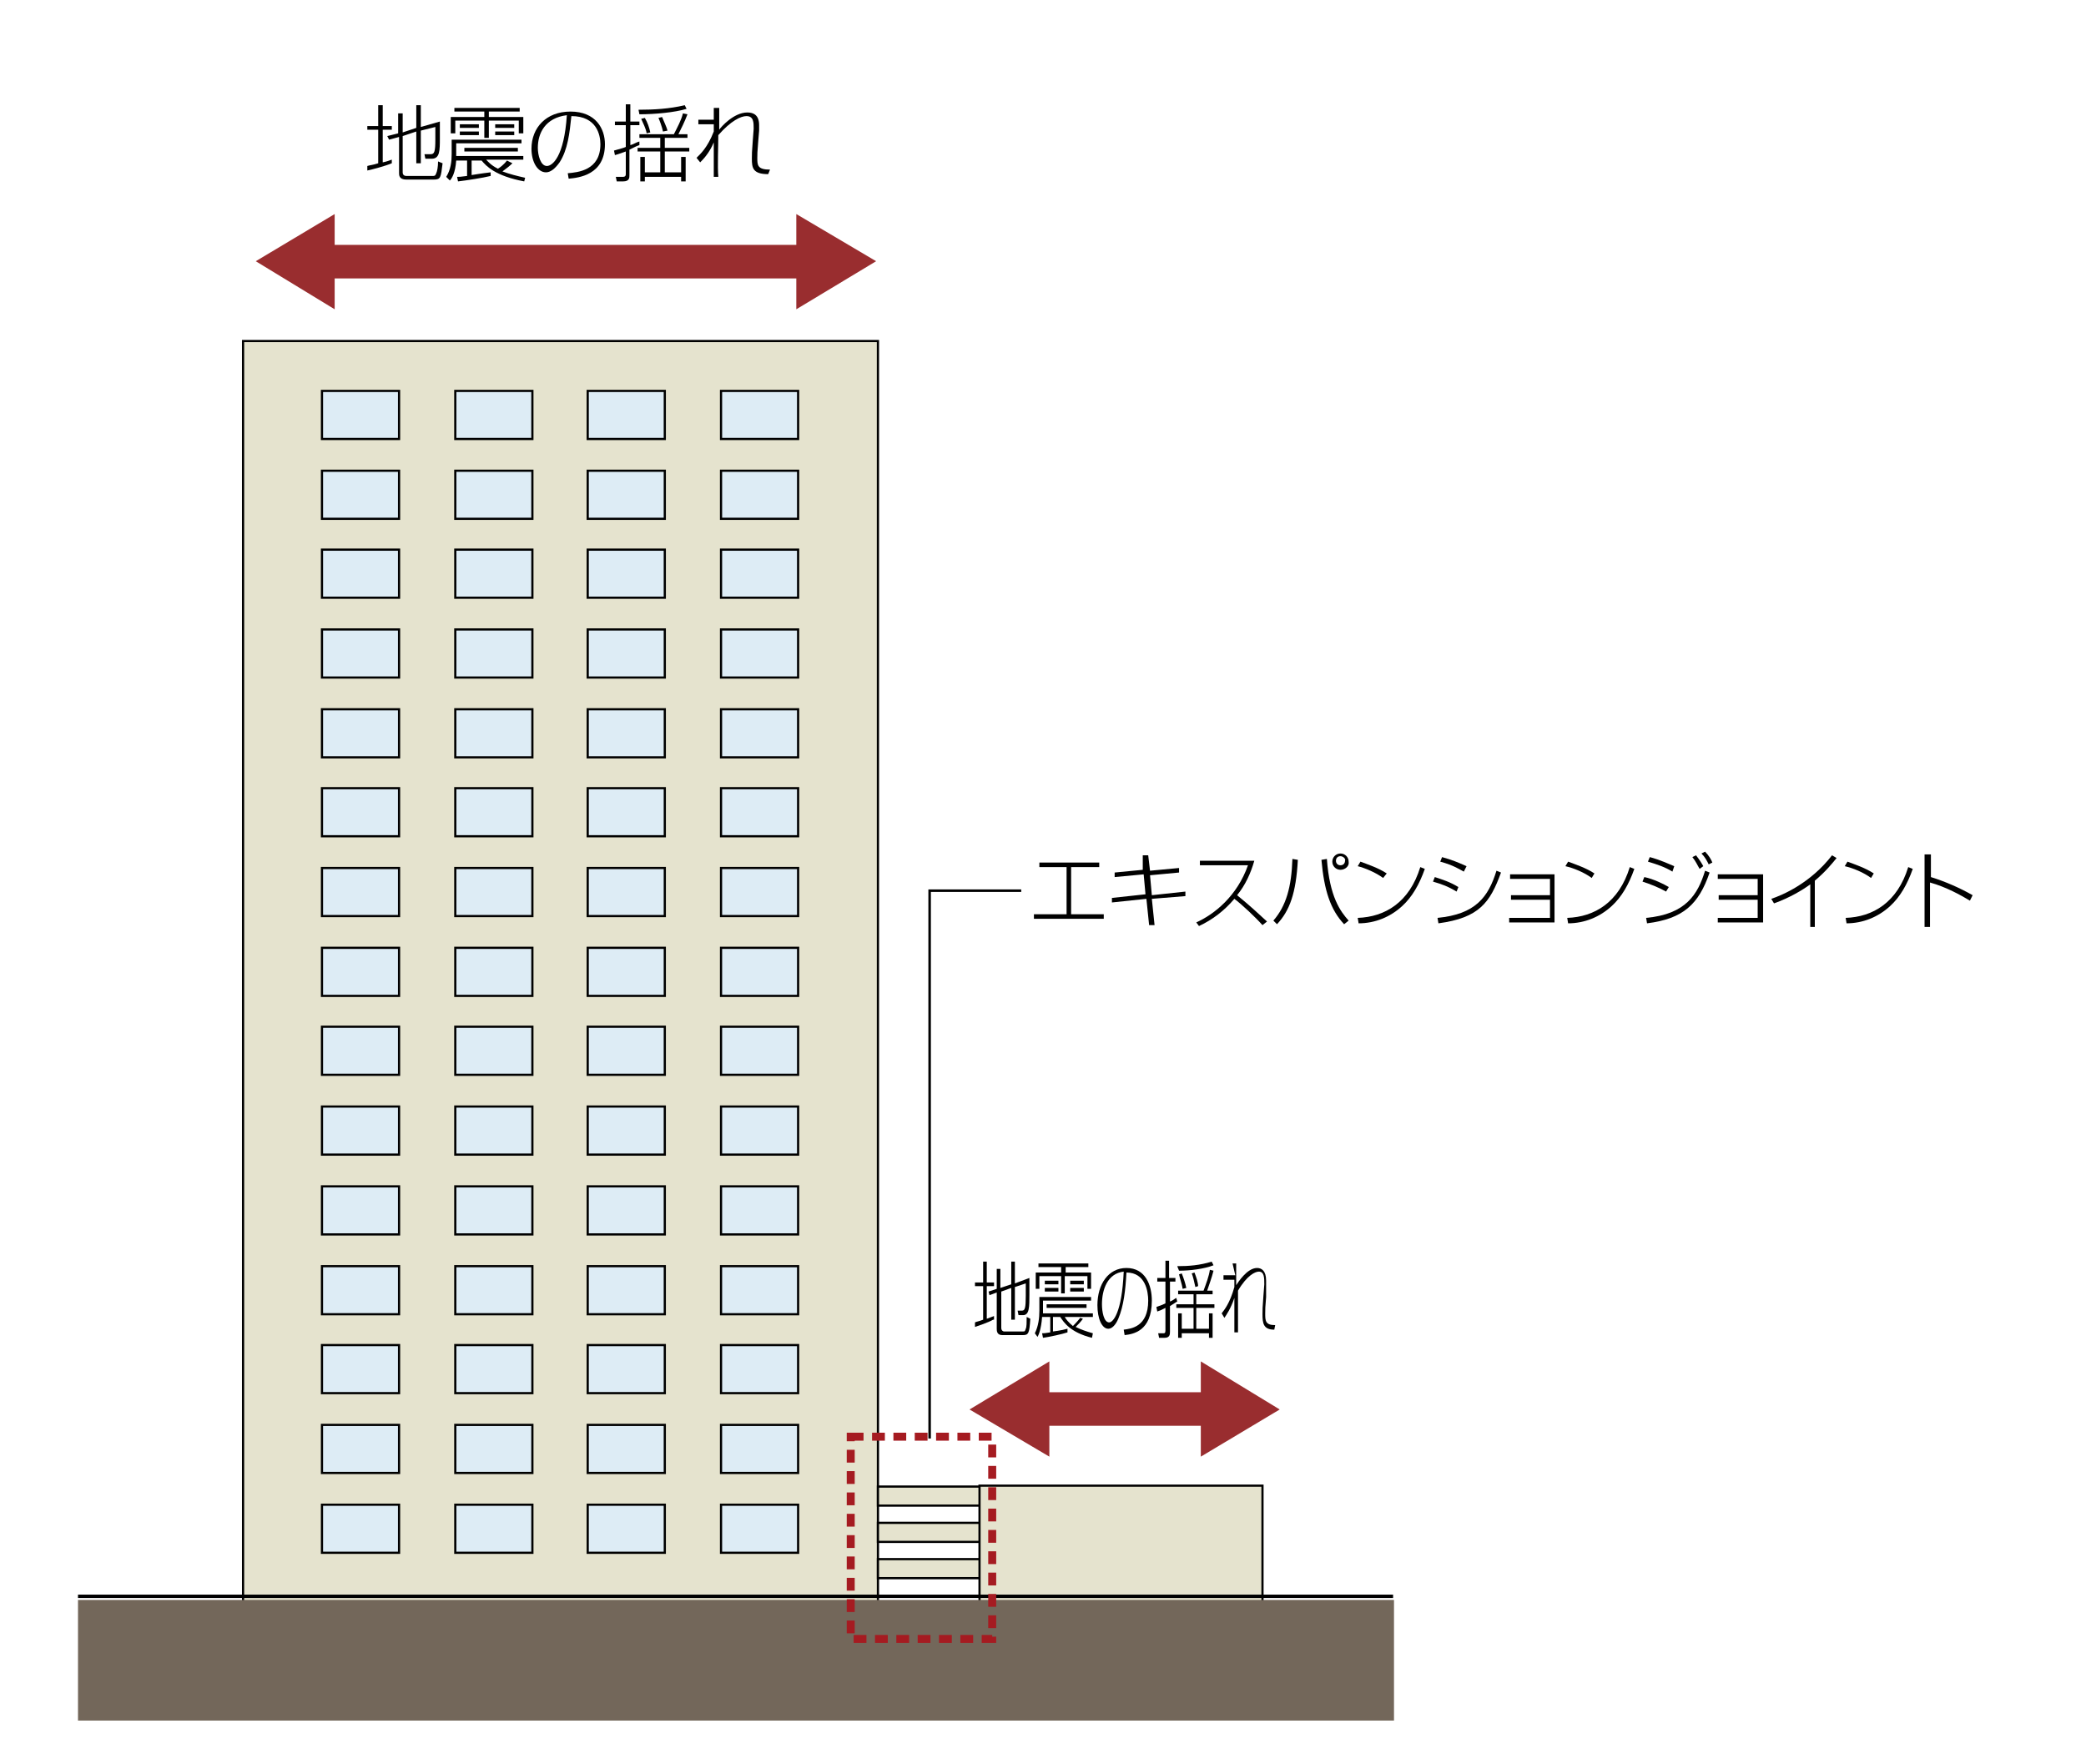 <?xml version="1.0" encoding="utf-8"?>
<!-- Generator: Adobe Illustrator 21.1.0, SVG Export Plug-In . SVG Version: 6.00 Build 0)  -->
<!DOCTYPE svg PUBLIC "-//W3C//DTD SVG 1.1//EN" "http://www.w3.org/Graphics/SVG/1.1/DTD/svg11.dtd">
<svg version="1.1" id="レイヤー_1" xmlns="http://www.w3.org/2000/svg" xmlns:xlink="http://www.w3.org/1999/xlink" x="0px"
	 y="0px" viewBox="0 0 230 194.5" style="enable-background:new 0 0 230 194.5;" xml:space="preserve">
<style type="text/css">
	.st0{fill:none;}
	.st1{fill:#E5E3CE;stroke:#000000;stroke-width:0.242;}
	.st2{fill:#DDECF5;stroke:#000000;stroke-width:0.242;}
	.st3{fill:none;stroke:#000000;stroke-width:0.277;}
	.st4{fill:#992D2F;}
	.st5{fill:#73675A;}
	.st6{fill:none;stroke:#000000;stroke-width:0.377;}
	.st7{fill:none;stroke:#A51B21;stroke-width:0.879;stroke-dasharray:1.412,0.941;}
</style>
<title>structure_37</title>
<rect class="st0" width="230" height="194"/>
<rect x="26.8" y="37.6" class="st1" width="70" height="139.5"/>
<g>
	<rect x="79.5" y="130.8" class="st2" width="8.5" height="5.3"/>
	<rect x="79.5" y="139.6" class="st2" width="8.5" height="5.3"/>
	<rect x="79.5" y="148.3" class="st2" width="8.5" height="5.3"/>
	<rect x="79.5" y="157.1" class="st2" width="8.5" height="5.3"/>
	<rect x="79.5" y="165.9" class="st2" width="8.5" height="5.3"/>
	<rect x="79.5" y="122" class="st2" width="8.5" height="5.3"/>
	<rect x="79.5" y="113.2" class="st2" width="8.5" height="5.3"/>
	<rect x="79.5" y="69.4" class="st2" width="8.5" height="5.3"/>
	<rect x="79.5" y="78.2" class="st2" width="8.5" height="5.3"/>
	<rect x="79.5" y="86.9" class="st2" width="8.5" height="5.3"/>
	<rect x="79.5" y="95.7" class="st2" width="8.5" height="5.3"/>
	<rect x="79.5" y="104.5" class="st2" width="8.5" height="5.3"/>
	<rect x="79.5" y="60.6" class="st2" width="8.5" height="5.3"/>
	<rect x="79.5" y="51.9" class="st2" width="8.5" height="5.3"/>
	<rect x="79.5" y="43.1" class="st2" width="8.5" height="5.3"/>
	<rect x="64.8" y="130.8" class="st2" width="8.5" height="5.3"/>
	<rect x="64.8" y="139.6" class="st2" width="8.5" height="5.3"/>
	<rect x="64.8" y="148.3" class="st2" width="8.5" height="5.3"/>
	<rect x="64.8" y="157.1" class="st2" width="8.5" height="5.3"/>
	<rect x="64.8" y="165.9" class="st2" width="8.5" height="5.3"/>
	<rect x="64.8" y="122" class="st2" width="8.5" height="5.3"/>
	<rect x="64.8" y="113.2" class="st2" width="8.5" height="5.3"/>
	<rect x="64.8" y="69.4" class="st2" width="8.5" height="5.3"/>
	<rect x="64.8" y="78.2" class="st2" width="8.5" height="5.3"/>
	<rect x="64.8" y="86.9" class="st2" width="8.5" height="5.3"/>
	<rect x="64.8" y="95.7" class="st2" width="8.5" height="5.3"/>
	<rect x="64.8" y="104.5" class="st2" width="8.5" height="5.3"/>
	<rect x="64.8" y="60.6" class="st2" width="8.5" height="5.3"/>
	<rect x="64.8" y="51.9" class="st2" width="8.5" height="5.3"/>
	<rect x="64.8" y="43.1" class="st2" width="8.5" height="5.3"/>
	<rect x="50.2" y="130.8" class="st2" width="8.5" height="5.3"/>
	<rect x="50.2" y="139.6" class="st2" width="8.5" height="5.3"/>
	<rect x="50.2" y="148.3" class="st2" width="8.5" height="5.3"/>
	<rect x="50.2" y="157.1" class="st2" width="8.5" height="5.3"/>
	<rect x="50.2" y="165.9" class="st2" width="8.5" height="5.3"/>
	<rect x="50.2" y="122" class="st2" width="8.5" height="5.3"/>
	<rect x="50.2" y="113.2" class="st2" width="8.5" height="5.3"/>
	<rect x="50.2" y="69.4" class="st2" width="8.5" height="5.3"/>
	<rect x="50.2" y="78.2" class="st2" width="8.5" height="5.3"/>
	<rect x="50.2" y="86.9" class="st2" width="8.5" height="5.3"/>
	<rect x="50.2" y="95.7" class="st2" width="8.5" height="5.3"/>
	<rect x="50.2" y="104.5" class="st2" width="8.5" height="5.3"/>
	<rect x="50.2" y="60.6" class="st2" width="8.5" height="5.3"/>
	<rect x="50.2" y="51.9" class="st2" width="8.5" height="5.3"/>
	<rect x="50.2" y="43.1" class="st2" width="8.5" height="5.3"/>
	<rect x="35.5" y="130.8" class="st2" width="8.5" height="5.3"/>
	<rect x="35.5" y="139.6" class="st2" width="8.5" height="5.3"/>
	<rect x="35.5" y="148.3" class="st2" width="8.5" height="5.3"/>
	<rect x="35.5" y="157.1" class="st2" width="8.5" height="5.3"/>
	<rect x="35.5" y="165.9" class="st2" width="8.5" height="5.3"/>
	<rect x="35.5" y="122" class="st2" width="8.5" height="5.3"/>
	<rect x="35.5" y="113.2" class="st2" width="8.5" height="5.3"/>
	<rect x="35.5" y="69.4" class="st2" width="8.5" height="5.3"/>
	<rect x="35.5" y="78.2" class="st2" width="8.5" height="5.3"/>
	<rect x="35.5" y="86.9" class="st2" width="8.5" height="5.3"/>
	<rect x="35.5" y="95.7" class="st2" width="8.5" height="5.3"/>
	<rect x="35.5" y="104.5" class="st2" width="8.5" height="5.3"/>
	<rect x="35.5" y="60.6" class="st2" width="8.5" height="5.3"/>
	<rect x="35.5" y="51.9" class="st2" width="8.5" height="5.3"/>
	<rect x="35.5" y="43.1" class="st2" width="8.5" height="5.3"/>
</g>
<rect x="96.8" y="163.9" class="st1" width="11.5" height="2.1"/>
<rect x="96.8" y="167.9" class="st1" width="11.5" height="2.1"/>
<rect x="96.8" y="171.9" class="st1" width="11.5" height="2.1"/>
<g>
	<g>
		<path d="M147.8,95.9c-0.5,0-0.9-0.4-0.9-0.9c0-0.5,0.4-0.9,0.9-0.9c0.5,0,0.9,0.4,0.9,0.9C148.8,95.5,148.3,95.9,147.8,95.9z
			 M147.8,94.4c-0.3,0-0.5,0.2-0.5,0.5c0,0.3,0.2,0.5,0.5,0.5c0.3,0,0.5-0.2,0.5-0.5C148.4,94.7,148.1,94.4,147.8,94.4z"/>
		<path d="M152.5,96.8c-0.8-0.6-2-1.1-2.8-1.3l0.3-0.5c0.8,0.3,2,0.7,2.9,1.3L152.5,96.8z"/>
		<path d="M161.4,96.1c-0.4-0.2-1.1-0.7-2.6-1.1l0.2-0.5c1.1,0.3,1.8,0.6,2.7,1L161.4,96.1z"/>
		<path d="M175.5,96.8c-0.8-0.6-2-1.1-2.9-1.3l0.3-0.5c0.8,0.3,2,0.7,2.9,1.3L175.5,96.8z"/>
		<path d="M184.4,96.1c-0.8-0.5-1.7-0.8-2.7-1.1l0.2-0.5c0.4,0.1,1.1,0.3,2.7,1L184.4,96.1z M187.4,95.8c-0.3-0.5-0.4-0.8-0.8-1.3
			l0.4-0.2c0.4,0.5,0.7,1,0.8,1.2L187.4,95.8z M188.4,95.3c-0.2-0.4-0.4-0.8-0.8-1.2l0.4-0.2c0.4,0.4,0.7,0.9,0.8,1.2L188.4,95.3z"
			/>
		<path d="M206.3,96.8c-0.8-0.6-2-1.1-2.9-1.3l0.3-0.5c0.8,0.3,2,0.7,2.9,1.3L206.3,96.8z"/>
	</g>
	<path d="M121.2,95.1v0.5h-3.1v5.2h3.6v0.5H114v-0.5h3.6v-5.2h-3v-0.5H121.2z"/>
	<path d="M126,94.3l0.6,0l0.2,1.7l3.2-0.3l0,0.5l-3.2,0.3l0.2,2.2l3.7-0.4l0,0.5l-3.7,0.3l0.3,2.9l-0.6,0l-0.3-2.9l-3.8,0.4l0-0.5
		l3.7-0.4l-0.2-2.2l-3.2,0.3l0-0.5l3.1-0.3L126,94.3z"/>
	<path d="M139.2,102c-0.8-0.9-2.3-2.3-3.1-2.9c-1.1,1.3-2.4,2.3-3.9,3l-0.3-0.4c2-0.9,4.5-2.9,5.7-6.3h-5.3v-0.5h6
		c-0.4,1.4-1,2.7-1.9,3.8c1.6,1.3,2.3,2,3.3,2.9L139.2,102z"/>
	<path d="M140.4,101.5c1.4-1.6,2-3.7,2.1-6.8l0.6,0.1c-0.2,3.7-0.9,5.6-2.3,7.1L140.4,101.5z"/>
	<path d="M146.3,94.7c0.3,4.2,1.5,5.8,2.4,6.8l-0.5,0.4c-1.5-1.6-2.2-3.7-2.5-7.1L146.3,94.7z"/>
	<path d="M149.7,101.2c3-0.1,5.7-1.7,6.9-5.6l0.5,0.2c-0.6,1.7-1.4,3.1-2.5,4.1c-1.3,1.2-3,1.9-4.8,1.9L149.7,101.2z"/>
	<path d="M160.6,98.3c-1-0.6-1.6-0.8-2.6-1.1l0.2-0.5c0.9,0.3,1.6,0.5,2.6,1.1L160.6,98.3z"/>
	<path d="M158.5,101.2c4.2-0.4,5.6-2.3,6.5-5.2l0.5,0.2c-1.2,3.3-2.4,5-6.9,5.6L158.5,101.2z"/>
	<path d="M171.4,96.5v5.2h-5v-0.5h4.5v-2h-4.3v-0.5h4.3v-1.8h-4.4v-0.5H171.4z"/>
	<path d="M172.8,101.2c3-0.1,5.7-1.7,6.9-5.6l0.5,0.2c-0.6,1.7-1.4,3.1-2.5,4.1c-1.3,1.2-3,1.9-4.8,1.9L172.8,101.2z"/>
	<path d="M183.7,98.3c-0.9-0.5-1.7-0.8-2.6-1.1l0.2-0.5c1,0.2,2.2,0.8,2.7,1.1L183.7,98.3z"/>
	<path d="M181.5,101.2c4.4-0.4,5.7-2.6,6.5-5.2l0.5,0.2c-1.2,3.5-2.9,5.1-6.9,5.6L181.5,101.2z"/>
	<path d="M194.4,96.5v5.2h-5v-0.5h4.4v-2h-4.3v-0.5h4.3v-1.8h-4.4v-0.5H194.4z"/>
	<path d="M200.2,102.2h-0.6v-4.7c-0.8,0.6-2.3,1.5-4,2.1l-0.3-0.5c1.2-0.4,4.3-1.7,6.7-4.8l0.5,0.3c-0.4,0.5-1.2,1.5-2.4,2.5V102.2z
		"/>
	<path d="M203.5,101.2c3-0.1,5.7-1.7,6.9-5.6l0.5,0.2c-0.6,1.7-1.4,3.1-2.5,4.1c-1.3,1.2-3,1.9-4.8,1.9L203.5,101.2z"/>
	<path d="M212.9,94.2v2.5c1.6,0.5,3.2,1.2,4.6,2l-0.3,0.6c-1-0.6-2.6-1.5-4.4-2v4.9h-0.6v-8H212.9z"/>
</g>
<polyline class="st3" points="102.5,158.6 102.5,98.2 112.6,98.2 "/>
<g>
	<polygon class="st4" points="96.6,28.8 87.8,23.6 87.8,27 36.9,27 36.9,23.6 28.2,28.8 36.9,34.1 36.9,30.7 87.8,30.7 87.8,34.1 	
		"/>
	<path d="M45.9,14.1v-2.5h0.5V14l2.1-0.6c0,0.3,0,1.5,0,1.8c0,1.4,0,2.3-0.9,2.3h-0.7L46.8,17l0.7,0c0.4,0,0.5-0.3,0.5-1.6
		c0-0.7,0-0.8,0-1.4l-1.6,0.4V18h-0.5v-3.5L44.4,15v4c0,0.3,0.2,0.4,0.4,0.4h2.9c0.2,0,0.3,0,0.4-0.3c0.1-0.2,0.2-0.7,0.2-1.3
		l0.5,0.2c-0.2,1.6-0.2,1.8-1,1.8h-3c-0.8,0-0.8-0.5-0.8-0.7v-4l-1.1,0.3L42.7,15l1.2-0.3v-2.2h0.5v2.1L45.9,14.1z M43.2,18
		c-0.7,0.3-2.2,0.7-2.7,0.8v-0.5c0.3-0.1,0.6-0.1,1.2-0.3v-3.7h-1.2v-0.4h1.2v-2.3h0.5v2.3h1v0.4h-1v3.6c0.5-0.1,0.7-0.2,1-0.3V18z"
		/>
	<path d="M57.3,11.9v0.4h-3.4v0.6h3.8v1.8h-0.5v-1.4h-3.3v1.9h-0.5v-1.9h-3.2v1.4h-0.5v-1.8h3.7v-0.6h-3.3v-0.4H57.3z M52.8,14.5
		v0.4h-2.1v-0.4H52.8z M52.8,13.7v0.4h-2.1v-0.4H52.8z M56.7,13.7v0.4h-2.1v-0.4H56.7z M56.5,18c-0.3,0.3-0.7,0.6-1.1,0.9
		c0.8,0.3,1.6,0.5,2.5,0.7L57.8,20c-3.2-0.6-4.2-1.7-4.7-2.3h-1.1v1.6c0,0,1.2-0.2,2.1-0.3v0.4c-0.8,0.2-2.7,0.5-3.6,0.6l-0.1-0.5
		c0.2,0,0.4,0,1.1-0.1v-1.7h-1.2c-0.1,1.4-0.5,2-0.7,2.2l-0.4-0.4c0.5-0.8,0.6-1.7,0.6-2.5v-1.6h7.7v0.4h-7.2v1.4h7.4v0.4h-4.1
		c0.2,0.2,0.5,0.6,1.3,1c0.2-0.1,0.7-0.5,1-0.9L56.5,18z M56.7,14.5v0.4h-2.1v-0.4H56.7z M57.1,16.7h-5.9v-0.4h5.9V16.7z"/>
	<path d="M62.6,19.1c1.1-0.1,3.6-0.3,3.6-3.2c0-1-0.4-3.1-3.2-3.1c-0.2,1.9-0.4,3.7-1.3,5.1c-0.5,0.7-1,1.1-1.5,1.1
		c-0.9,0-1.6-1.1-1.6-2.6c0-2.3,1.6-4.1,4.3-4.1c2.8,0,3.8,1.9,3.8,3.6c0,3.4-2.9,3.7-4,3.8L62.6,19.1z M59.3,16.3c0,0.8,0.3,2,1,2
		c0.6,0,1.9-1,2.2-5.6C60.1,13,59.3,14.7,59.3,16.3z"/>
	<path d="M70.5,16c-0.3,0.1-0.5,0.2-1.1,0.5v2.8c0,0.3,0,0.7-0.7,0.7H68l-0.1-0.5l0.7,0c0.2,0,0.4,0,0.4-0.3v-2.5
		c-0.6,0.2-0.8,0.3-1.2,0.4l-0.1-0.5c0.7-0.2,1.1-0.3,1.3-0.4v-2.4h-1.2v-0.4H69v-1.9h0.5v1.9h1v0.4h-1V16c0.4-0.1,0.6-0.3,1-0.4
		L70.5,16z M75.8,14.8v0.4h-2.5v1.1H76v0.4h-2.7v2.3h1.8v-1.7h0.5v2.7h-0.5v-0.5h-4v0.5h-0.5v-2.7h0.5v1.7h1.7v-2.3h-2.5v-0.4h2.5
		v-1.1h-2.3v-0.4h3.8c0.4-0.8,0.8-1.5,1-2.3l0.5,0.1c-0.3,0.8-0.7,1.6-1,2.2H75.8z M70.4,12.1c1.7,0,3.4-0.1,5.1-0.5l0.2,0.4
		c-1.3,0.4-3.5,0.6-5.2,0.6L70.4,12.1z M71.3,14.7c-0.1-0.6-0.4-1.1-0.6-1.6l0.4-0.1c0.3,0.5,0.5,1.1,0.6,1.6L71.3,14.7z M73.1,14.5
		c-0.1-0.5-0.4-1.3-0.5-1.5l0.4-0.1c0.2,0.5,0.5,1.1,0.6,1.5L73.1,14.5z"/>
	<path d="M78.7,11.9h0.6c0,0.2,0,0.3,0,1.2c0,0.3,0,0.6,0,1.2l0,0c0.2-0.3,1.6-1.9,3.1-1.9c0.7,0,1.3,0.3,1.3,1.4c0,0.1,0,0.3,0,0.6
		l-0.1,1.2c-0.1,1.2-0.1,1.4-0.1,1.8c0,0.8,0,1.3,1.4,1.3l-0.2,0.5c-1.7,0-1.8-0.7-1.8-1.7c0-0.5,0-0.7,0.1-2l0.1-1.3
		c0-0.7,0-1.4-0.8-1.4c-0.6,0-1.7,0.5-3.1,2.1c0,1.2-0.1,3.5,0,4.6h-0.5c0-0.4,0-3.1,0-3.8l0,0c-0.5,1.2-1.2,1.9-1.5,2.2l-0.4-0.5
		c0.4-0.4,1.2-1.1,1.9-2.9l0-0.8l-1.7,0v-0.5h1.7L78.7,11.9z"/>
</g>
<rect x="108" y="163.8" class="st1" width="31.2" height="13.3"/>
<polygon class="st4" points="141.1,155.4 132.4,150.1 132.4,153.5 115.7,153.5 115.7,150.1 106.9,155.4 115.7,160.6 115.7,157.2 
	132.4,157.2 132.4,160.6 "/>
<g>
	<path d="M111.5,141.6v-2.5h0.4v2.4l1.6-0.6c0,0.3,0,1.5,0,1.8c0,1.4,0,2.3-0.7,2.3h-0.5l-0.1-0.5l0.5,0c0.3,0,0.4-0.3,0.4-1.6
		c0-0.7,0-0.8,0-1.4l-1.2,0.4v3.6h-0.4v-3.5l-1.1,0.4v4c0,0.3,0.2,0.4,0.3,0.4h2.1c0.2,0,0.2,0,0.3-0.3c0.1-0.2,0.1-0.7,0.1-1.3
		l0.4,0.2c-0.1,1.6-0.2,1.8-0.8,1.8h-2.3c-0.6,0-0.6-0.5-0.6-0.7v-4l-0.8,0.3l-0.1-0.4l0.9-0.3v-2.2h0.4v2.1L111.5,141.6z
		 M109.5,145.5c-0.5,0.3-1.7,0.7-2,0.8v-0.5c0.2-0.1,0.4-0.1,0.9-0.3v-3.7h-0.9v-0.4h0.9v-2.3h0.4v2.3h0.8v0.4h-0.8v3.6
		c0.3-0.1,0.5-0.2,0.8-0.3V145.5z"/>
	<path d="M120,139.3v0.4h-2.5v0.6h2.8v1.8h-0.4v-1.4h-2.5v1.9h-0.4v-1.9h-2.4v1.4h-0.4v-1.8h2.8v-0.6h-2.5v-0.4H120z M116.7,142v0.4
		h-1.5V142H116.7z M116.7,141.2v0.4h-1.5v-0.4H116.7z M119.5,141.2v0.4H118v-0.4H119.5z M119.4,145.4c-0.2,0.3-0.5,0.6-0.8,0.9
		c0.6,0.3,1.2,0.5,1.9,0.7l-0.1,0.5c-2.4-0.6-3.1-1.7-3.5-2.3h-0.8v1.6c0,0,0.9-0.1,1.6-0.3v0.4c-0.6,0.2-2,0.5-2.7,0.6l-0.1-0.5
		c0.2,0,0.3,0,0.9-0.1v-1.7h-0.9c-0.1,1.4-0.4,2-0.5,2.2l-0.3-0.4c0.4-0.8,0.5-1.7,0.5-2.5v-1.5h5.7v0.4h-5.3v1.4h5.5v0.4h-3.1
		c0.1,0.2,0.4,0.6,0.9,1c0.1-0.1,0.5-0.5,0.8-0.9L119.4,145.4z M119.5,142v0.4H118V142H119.5z M119.8,144.2h-4.4v-0.4h4.4V144.2z"/>
	<path d="M123.9,146.6c0.8-0.1,2.7-0.3,2.7-3.2c0-1-0.3-3.1-2.4-3.1c-0.1,1.9-0.3,3.7-0.9,5.1c-0.3,0.7-0.7,1.1-1.1,1.1
		c-0.7,0-1.2-1.1-1.2-2.6c0-2.3,1.2-4.1,3.2-4.1c2.1,0,2.8,1.9,2.8,3.6c0,3.4-2.1,3.7-3,3.8L123.9,146.6z M121.5,143.8
		c0,0.8,0.2,2,0.8,2c0.4,0,1.4-1,1.6-5.6C122.1,140.4,121.5,142.2,121.5,143.8z"/>
	<path d="M129.8,143.5c-0.2,0.1-0.3,0.2-0.8,0.5v2.8c0,0.3,0,0.7-0.6,0.7h-0.6l-0.1-0.5l0.5,0c0.2,0,0.3,0,0.3-0.3v-2.5
		c-0.4,0.2-0.6,0.3-0.9,0.4l-0.1-0.5c0.6-0.2,0.8-0.3,1-0.4v-2.4h-0.9v-0.4h0.9v-1.9h0.4v1.9h0.7v0.4H129v2.2
		c0.3-0.1,0.5-0.3,0.7-0.4L129.8,143.5z M133.7,142.3v0.4h-1.8v1.1h2v0.4h-2v2.3h1.4v-1.7h0.4v2.7h-0.4V147h-3v0.5h-0.4v-2.7h0.4
		v1.7h1.3v-2.3h-1.9v-0.4h1.9v-1.1h-1.7v-0.4h2.8c0.3-0.8,0.6-1.6,0.7-2.3l0.4,0.1c-0.2,0.8-0.5,1.6-0.7,2.2H133.7z M129.8,139.6
		c1.3,0,2.5-0.1,3.8-0.5l0.2,0.4c-1,0.4-2.6,0.6-3.8,0.6L129.8,139.6z M130.4,142.1c-0.1-0.6-0.3-1.1-0.4-1.6l0.3-0.1
		c0.2,0.5,0.4,1.1,0.5,1.6L130.4,142.1z M131.8,141.9c-0.1-0.5-0.3-1.3-0.4-1.5l0.3-0.1c0.2,0.5,0.4,1.1,0.4,1.5L131.8,141.9z"/>
	<path d="M135.9,139.3h0.4c0,0.2,0,0.4,0,1.2c0,0.3,0,0.6,0,1.2l0,0c0.2-0.3,1.2-1.9,2.3-1.9c0.5,0,1,0.3,1,1.4c0,0.1,0,0.3,0,0.6
		l0,1.2c-0.1,1.2-0.1,1.3-0.1,1.8c0,0.8,0,1.3,1.1,1.3l-0.1,0.5c-1.2,0-1.3-0.7-1.3-1.7c0-0.5,0-0.7,0.1-2l0.1-1.3
		c0-0.7,0-1.4-0.6-1.4c-0.4,0-1.3,0.4-2.3,2.1c0,1.2,0,3.5,0,4.6h-0.4c0-0.4,0-3.1,0-3.8l0,0c-0.4,1.2-0.9,1.9-1.1,2.2l-0.3-0.5
		c0.3-0.4,0.9-1.1,1.4-2.9l0-0.8l-1.2,0v-0.5h1.3L135.9,139.3z"/>
</g>
<rect x="8.6" y="176.4" class="st5" width="145.1" height="13.3"/>
<line class="st6" x1="8.6" y1="176" x2="153.6" y2="176"/>
<rect x="93.8" y="158.4" class="st7" width="15.6" height="22.3"/>
</svg>
